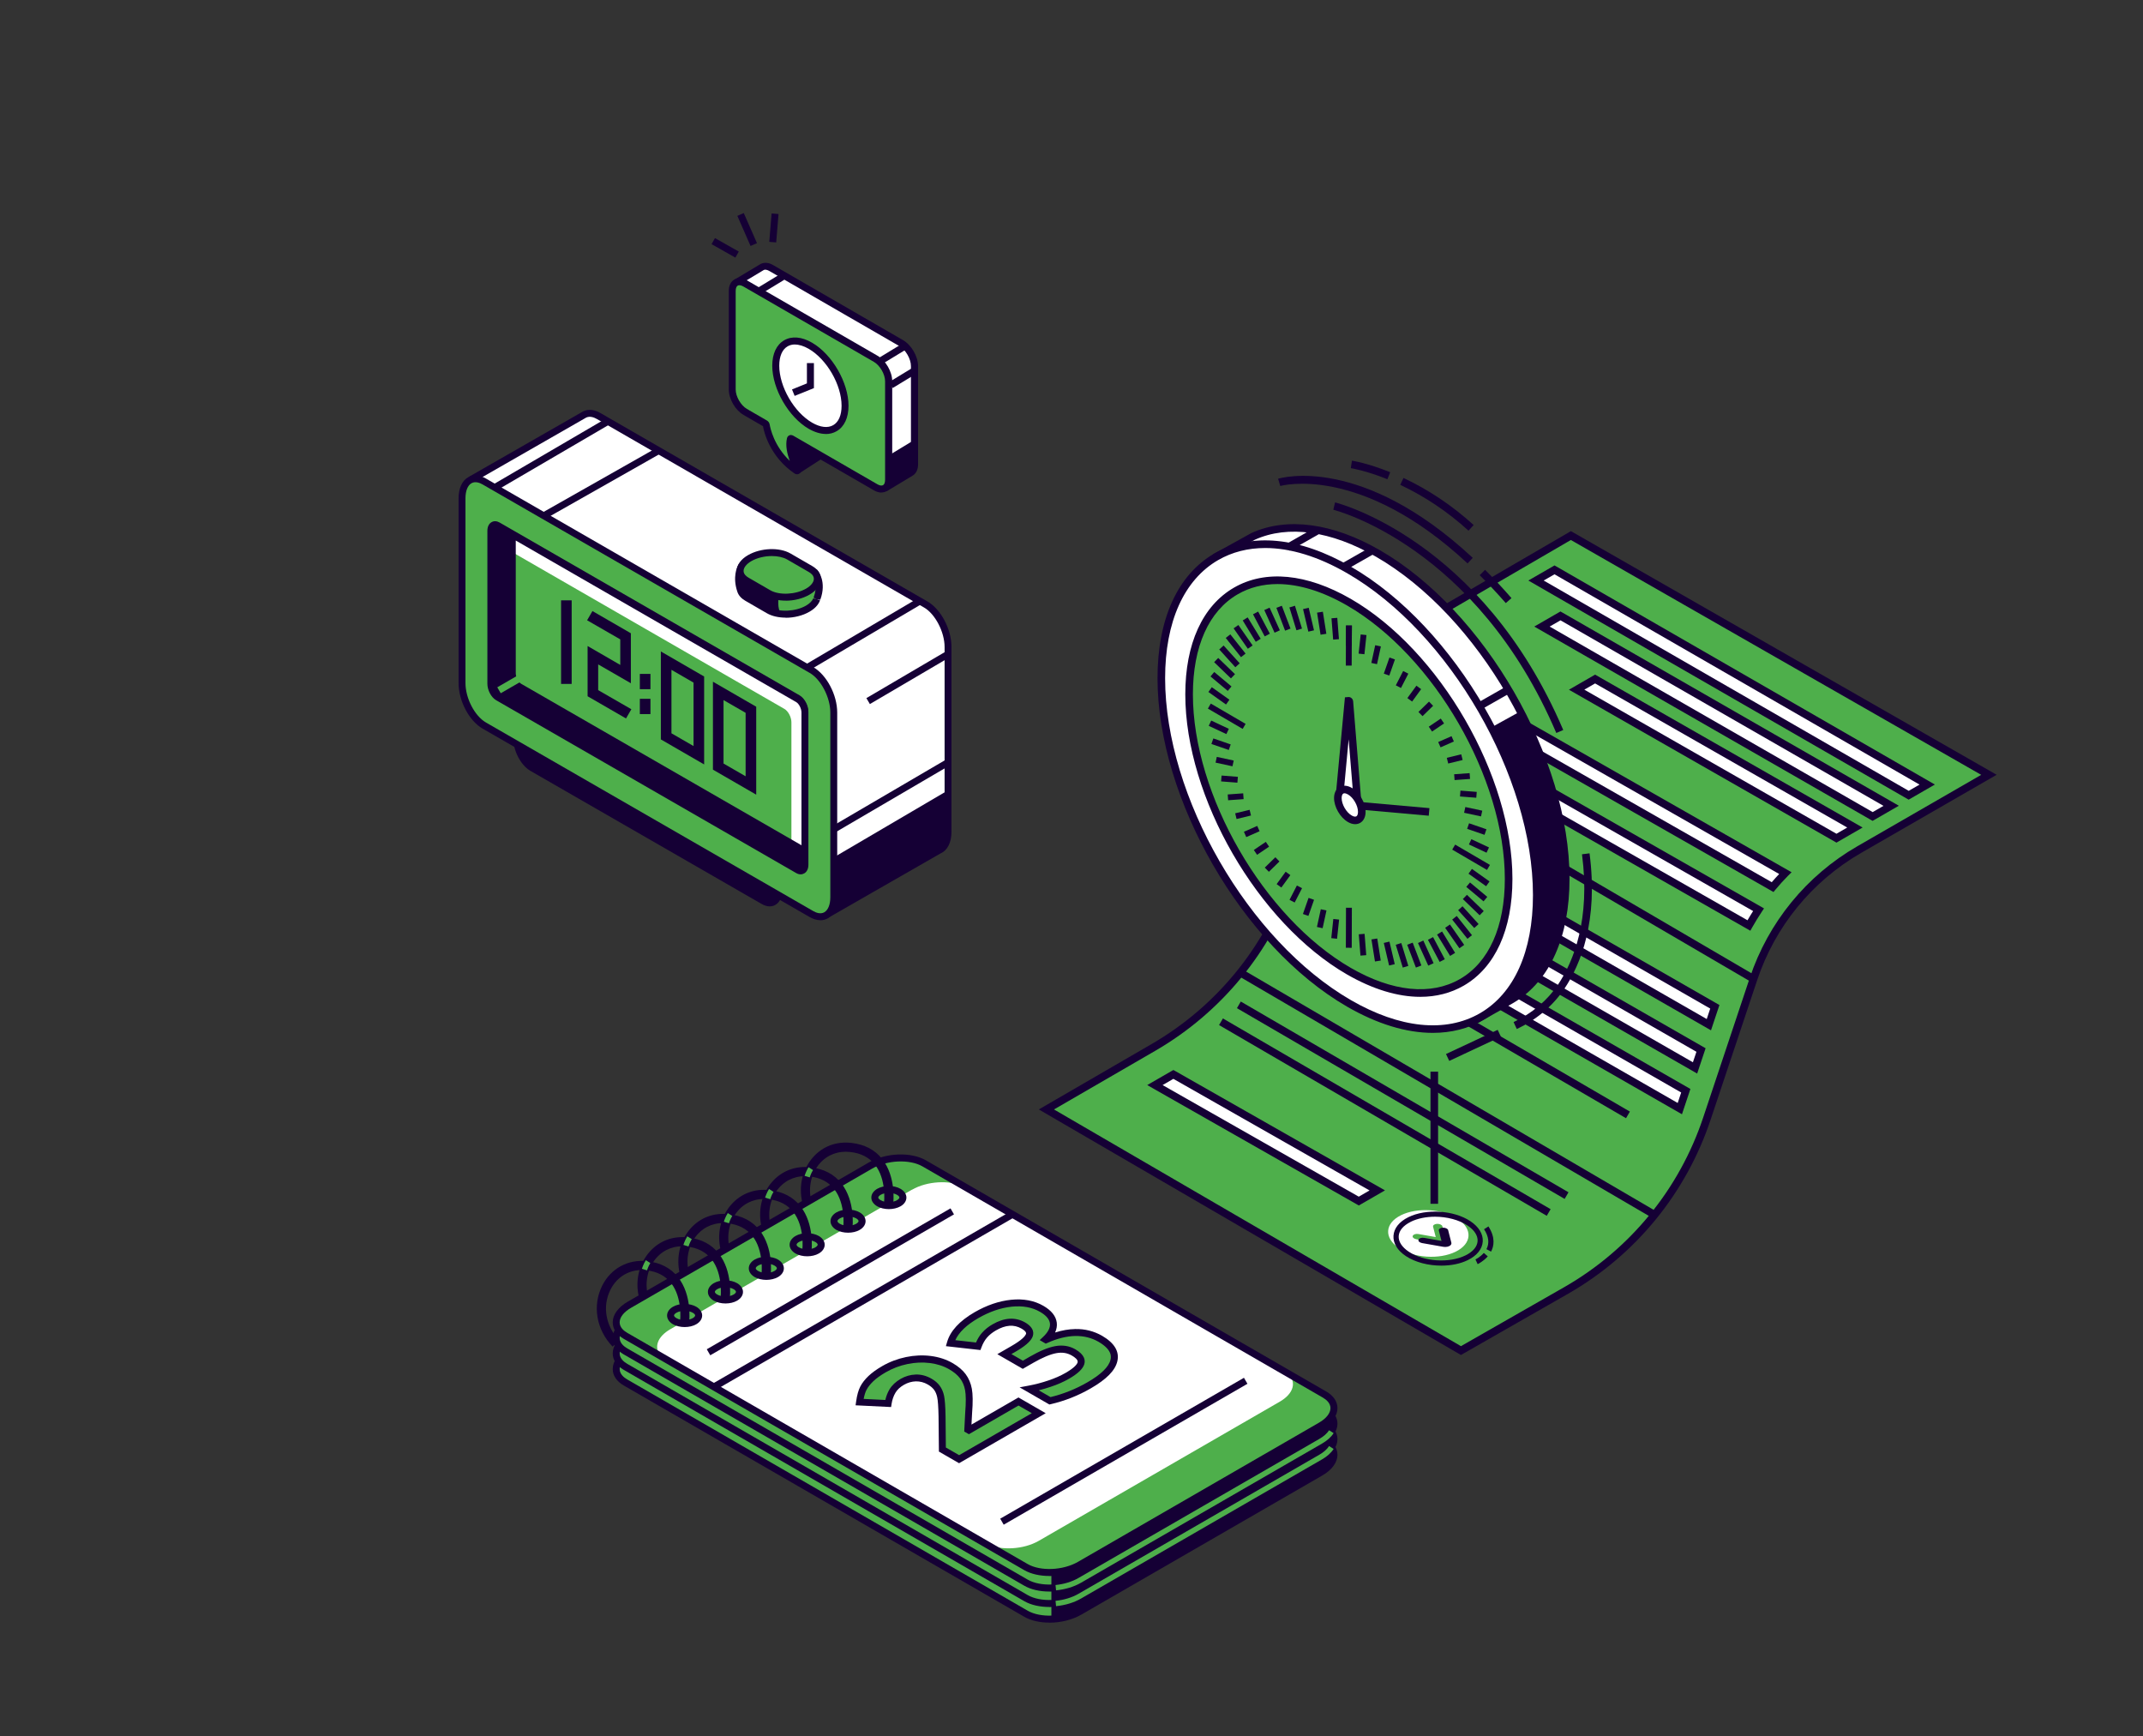 <?xml version="1.0" encoding="UTF-8"?>
<svg xmlns="http://www.w3.org/2000/svg" id="content" viewBox="0 0 358 290">
  <rect x="0" y="0" width="358" height="290" fill="#333333" stroke="none"/>
  <defs>
    <style>
      .cls-1 {
        fill: #fff;
      }

      .cls-2 {
        fill: #150035;
      }

      .cls-3 {
        fill: #4eaf4b;
      }
    </style>
  </defs>
  <g>
    <g>
      <path class="cls-3" d="m332.26,129.43l-21.67,12.5c-8.33,4.8-14.62,12.5-17.66,21.62l-7.78,23.32c-4.04,12.12-12.4,22.32-23.48,28.68l-17.6,10.05-69.24-40.27,17.92-10.38c10.84-6.29,19.05-16.28,23.12-28.13l8.22-23.94c3.07-8.94,9.25-16.47,17.42-21.23l20.93-12.18,69.83,39.96Z"></path>
      <path class="cls-2" d="m244.05,226.33l-70.51-41.01,18.87-10.94c10.71-6.21,18.82-16.08,22.84-27.79l8.22-23.94c3.12-9.08,9.41-16.74,17.71-21.57l21.25-12.36,71.12,40.7-22.64,13.05c-8.2,4.73-14.38,12.28-17.37,21.27l-7.78,23.32c-4.1,12.28-12.54,22.59-23.77,29.03l-17.92,10.24Zm-67.96-41l67.97,39.53,17.28-9.87c10.96-6.28,19.19-16.34,23.19-28.33l7.78-23.32c3.1-9.28,9.47-17.08,17.95-21.97l20.71-11.94-68.55-39.23-20.61,11.99c-8.03,4.67-14.12,12.09-17.14,20.88l-8.22,23.94c-4.12,12-12.43,22.11-23.4,28.48l-16.97,9.83Z"></path>
    </g>
    <g>
      <g>
        <g>
          <g>
            <path class="cls-3" d="m235.68,203.86c2.72-1.34,6.97-1.07,9.49.61,2.52,1.68,2.37,4.14-.35,5.48-2.72,1.34-6.97,1.07-9.49-.61-2.52-1.68-2.37-4.14.35-5.48Z"></path>
            <path class="cls-1" d="m234.04,202.99c2.72-1.34,6.97-1.07,9.49.61,2.52,1.68,2.37,4.14-.35,5.48s-6.97,1.07-9.49-.61c-2.52-1.68-2.37-4.14.35-5.48Z"></path>
            <path class="cls-2" d="m234.85,209.81c-1.41-.94-2.14-2.15-2.06-3.39.08-1.25.96-2.35,2.48-3.1h0c2.97-1.47,7.62-1.17,10.37.67,1.41.94,2.14,2.15,2.06,3.39-.08,1.25-.96,2.35-2.48,3.1-1.27.63-2.84.93-4.44.93-2.15,0-4.35-.55-5.93-1.6Zm.81-5.71h0c-1.23.61-1.94,1.45-2,2.37-.06.92.54,1.85,1.68,2.61,2.52,1.68,6.78,1.96,9.5.61,1.23-.61,1.94-1.45,2-2.37.06-.92-.54-1.85-1.68-2.61-1.45-.96-3.46-1.47-5.43-1.47-1.47,0-2.91.28-4.07.85Z"></path>
          </g>
          <path class="cls-3" d="m240.96,204.85l.53,2.06c.04.15.01.31-.12.44-.26.26-.78.36-1.26.27l-3.51-.62c-.42-.08-.69-.33-.59-.57h0c.1-.24.52-.38.95-.3l2.89.51-.44-1.72c-.07-.25.23-.47.66-.49h0c.43-.02.83.17.9.42Z"></path>
          <path class="cls-2" d="m241.92,205.49l.53,2.06c.04.15.01.31-.12.44-.26.26-.78.36-1.26.27l-3.51-.62c-.42-.08-.69-.33-.59-.57h0c.1-.24.52-.38.95-.3l2.89.51-.44-1.72c-.07-.25.23-.47.66-.49h0c.43-.02.83.17.9.42Z"></path>
        </g>
        <path class="cls-2" d="m249.09,209.07c.47-.89.77-2.33-.44-4.21l-.73.47c.79,1.22.92,2.34.4,3.33l.77.41Z"></path>
        <path class="cls-2" d="m246.85,211.16s.95-.45,1.69-1.3l-.66-.57c-.62.72-1.39,1.08-1.4,1.08l.37.79Z"></path>
      </g>
      <g>
        <polygon class="cls-1" points="312.84 136.38 257.59 104.66 260.68 102.88 315.92 134.6 312.84 136.38"></polygon>
        <path class="cls-2" d="m312.84,137.12l-.32-.18-56.21-32.28,4.37-2.52.32.18,56.21,32.27-4.37,2.52Zm-53.96-32.46l53.96,30.99,1.81-1.04-53.96-30.99-1.81,1.04Z"></path>
      </g>
      <g>
        <polygon class="cls-1" points="318.86 132.84 256.6 96.97 259.69 95.19 321.95 131.06 318.86 132.84"></polygon>
        <path class="cls-2" d="m318.86,133.58l-63.54-36.61,4.37-2.52.32.18,63.22,36.42-4.37,2.52Zm-60.98-36.61l60.98,35.13,1.81-1.04-60.98-35.13-1.81,1.04Z"></path>
      </g>
      <g>
        <polygon class="cls-1" points="306.79 140.01 263.39 115.2 266.47 113.42 309.88 138.23 306.79 140.01"></polygon>
        <path class="cls-2" d="m306.79,140.75l-44.69-25.54,4.37-2.52,44.69,25.54-4.37,2.52Zm-42.12-25.55l42.12,24.07,1.8-1.04-42.12-24.07-1.8,1.04Z"></path>
      </g>
      <g>
        <polygon class="cls-1" points="227 200.62 192.94 181.25 196.03 179.47 230.08 198.84 227 200.62"></polygon>
        <path class="cls-2" d="m227,201.36l-.32-.18-35.03-19.93,4.37-2.52.32.18,35.03,19.93-4.37,2.52Zm-32.78-20.11l32.77,18.64,1.8-1.04-32.77-18.64-1.8,1.04Z"></path>
      </g>
      <g>
        <path class="cls-1" d="m247.48,116.9c-.73.76-1.43,1.54-2.1,2.35l50.74,28.93c.68-.81,1.39-1.59,2.13-2.34l-50.77-28.95Z"></path>
        <path class="cls-2" d="m296.27,149l-51.86-29.57.48-.59c.64-.78,1.36-1.59,2.13-2.39l.34-.36,51.93,29.61-.59.59c-.7.71-1.41,1.48-2.09,2.3l-.34.41Zm-49.91-29.93l49.62,28.29c.41-.47.82-.93,1.24-1.37l-49.62-28.29c-.43.46-.85.92-1.24,1.37Z"></path>
      </g>
      <g>
        <path class="cls-1" d="m241.53,125.72l50.64,28.87c.5-.9,1.04-1.78,1.61-2.63l-50.68-28.89c-.56.86-1.09,1.75-1.58,2.65Z"></path>
        <path class="cls-2" d="m292.41,155.47l-51.75-29.5.3-.55c.49-.91,1.03-1.81,1.6-2.7l.33-.51,51.8,29.53-.38.57c-.57.86-1.1,1.73-1.59,2.59l-.31.56Zm-50.02-29.99l49.54,28.24c.3-.52.61-1.03.94-1.54l-49.56-28.25c-.32.51-.63,1.03-.92,1.55Z"></path>
      </g>
      <g>
        <path class="cls-1" d="m236.07,110.29c-.73.76-1.43,1.54-2.1,2.35l2.9,1.78c.68-.81,1.39-1.59,2.13-2.34l-2.93-1.8Z"></path>
        <path class="cls-2" d="m237,115.25l-3.99-2.45.46-.57c.64-.78,1.36-1.59,2.13-2.39l.36-.37,4.05,2.49-.57.57c-.7.7-1.4,1.48-2.09,2.3l-.35.42Zm-2.07-2.77l1.8,1.11c.41-.48.83-.94,1.25-1.38l-1.81-1.11c-.44.46-.85.92-1.24,1.38Z"></path>
      </g>
      <g>
        <path class="cls-1" d="m230.11,119.11l2.8,1.72c.5-.9,1.04-1.78,1.61-2.63l-2.84-1.74c-.56.86-1.09,1.75-1.58,2.65Z"></path>
        <path class="cls-2" d="m233.15,121.73l-3.88-2.39.29-.53c.49-.9,1.03-1.81,1.6-2.7l.34-.53,3.93,2.42-.37.55c-.56.85-1.1,1.72-1.59,2.59l-.32.58Zm-2.18-2.84l1.72,1.06c.3-.52.62-1.03.94-1.54l-1.74-1.07c-.32.52-.63,1.04-.92,1.56Z"></path>
      </g>
      <g>
        <polygon class="cls-1" points="235.36 142.41 285.48 171.16 286.48 168.18 236.38 139.44 235.36 142.41"></polygon>
        <path class="cls-2" d="m285.84,172.11l-51.26-29.4,1.44-4.21,51.22,29.38-1.41,4.23Zm-49.7-29.99l48.98,28.1.58-1.75-48.97-28.09-.6,1.74Z"></path>
      </g>
      <g>
        <polygon class="cls-1" points="233.05 149.64 283.17 178.39 284.16 175.4 234.07 146.66 233.05 149.64"></polygon>
        <path class="cls-2" d="m283.53,179.33l-51.26-29.4,1.44-4.21,51.22,29.38-1.41,4.23Zm-49.7-29.99l48.98,28.1.59-1.75-48.97-28.09-.6,1.74Z"></path>
      </g>
      <g>
        <polygon class="cls-1" points="230.51 156.43 280.63 185.18 281.63 182.19 231.53 153.46 230.51 156.43"></polygon>
        <path class="cls-2" d="m280.99,186.13l-51.26-29.4,1.44-4.21,51.22,29.38-1.41,4.23Zm-49.7-29.99l48.98,28.1.58-1.75-48.97-28.09-.6,1.74Z"></path>
      </g>
      <g>
        <polygon class="cls-1" points="224.57 136.1 227.54 137.95 228.54 134.96 225.59 133.13 224.57 136.1"></polygon>
        <path class="cls-2" d="m227.89,138.92l-4.1-2.55,1.45-4.22,4.06,2.53-1.41,4.24Zm-2.55-3.1l1.85,1.15.58-1.74-1.84-1.15-.59,1.73Z"></path>
      </g>
      <g>
        <polygon class="cls-1" points="222.26 143.32 225.23 145.18 226.23 142.19 223.28 140.35 222.26 143.32"></polygon>
        <path class="cls-2" d="m225.58,146.15l-4.1-2.55,1.45-4.22,4.06,2.53-1.42,4.24Zm-2.55-3.09l1.85,1.15.58-1.74-1.84-1.15-.59,1.73Z"></path>
      </g>
      <g>
        <polygon class="cls-1" points="219.72 150.12 222.7 151.97 223.7 148.98 220.74 147.15 219.72 150.12"></polygon>
        <path class="cls-2" d="m223.05,152.94l-4.1-2.55,1.45-4.22,4.06,2.53-1.41,4.24Zm-2.55-3.1l1.85,1.15.58-1.74-1.84-1.15-.59,1.73Z"></path>
      </g>
      <rect class="cls-2" x="241.3" y="142.72" width="1.28" height="80.12" transform="translate(-37.97 299.39) rotate(-59.69)"></rect>
      <rect class="cls-2" x="233.7" y="152.13" width="1.28" height="63.34" transform="translate(-42.4 293.86) rotate(-59.8)"></rect>
      <rect class="cls-2" x="257.73" y="103.26" width="1.28" height="80.12" transform="translate(4.23 294.02) rotate(-59.69)"></rect>
      <rect class="cls-2" x="230.71" y="154.95" width="1.28" height="63.34" transform="translate(-46.32 292.68) rotate(-59.8)"></rect>
      <rect class="cls-2" x="243.95" y="138.65" width="1.28" height="63.34" transform="translate(-25.65 296.02) rotate(-59.8)"></rect>
    </g>
  </g>
  <g>
    <g>
      <g>
        <path class="cls-1" d="m261.56,146.76c0-19.99-14.04-44.31-31.35-54.31-8-4.62-15.3-5.37-20.84-2.87l-.51.28-5.69,3.16-3.19,5.54c-2.95,3.82-1.13,5.04-1.13,12,0,19.99,14.04,44.31,31.35,54.31,6.13,3.54,4.48,3.33,9.31,2.61l7.36,2.68,5.35-3.02.49-.29c5.48-3.36,8.85-10.29,8.85-20.09Z"></path>
        <path class="cls-2" d="m246.93,170.85l-7.48-2.73c-.38.06-.73.11-1.03.16-2.87.45-3.03.42-5.92-1.33-.68-.41-1.52-.92-2.61-1.55-17.46-10.08-31.67-34.69-31.67-54.85,0-2.26-.2-3.91-.35-5.24-.32-2.73-.52-4.38,1.61-7.14l3.23-5.62,6.36-3.52c5.98-2.7,13.58-1.67,21.46,2.88,17.46,10.08,31.67,34.69,31.67,54.85,0,9.69-3.25,17.01-9.16,20.63l-.49.29-5.61,3.17Zm-7.35-4.03l7.23,2.64,5.57-3.16c5.51-3.37,8.54-10.32,8.54-19.54,0-19.76-13.92-43.88-31.04-53.76-7.51-4.34-14.71-5.35-20.26-2.84l-6,3.32-3.1,5.39c-1.86,2.42-1.72,3.63-1.41,6.29.16,1.36.36,3.06.36,5.39,0,19.76,13.92,43.88,31.04,53.76,1.1.63,1.95,1.15,2.63,1.56q2.57,1.56,5.06,1.16c.35-.06.75-.12,1.2-.19l.16-.02Z"></path>
      </g>
      <path class="cls-2" d="m214.68,150.87c4.61,5.73,9.95,10.58,15.65,13.88,6.13,3.54,4.48,3.33,9.31,2.61l7.36,2.68,5.35-3.02.49-.29c5.48-3.36,8.85-10.29,8.85-20.09,0-8.99-2.85-18.86-7.55-27.9l-26.56,14.67-12.9,17.46Z"></path>
      <g>
        <ellipse class="cls-1" cx="225.36" cy="131.4" rx="25.6" ry="44.34" transform="translate(-35.51 130.28) rotate(-30)"></ellipse>
        <path class="cls-2" d="m239.36,172.53c-4.41,0-9.28-1.47-14.32-4.38-17.46-10.08-31.67-34.69-31.67-54.85,0-9.91,3.37-17.31,9.5-20.85,6.13-3.54,14.22-2.76,22.8,2.2,17.46,10.08,31.67,34.69,31.67,54.85,0,9.91-3.37,17.31-9.5,20.85-2.53,1.46-5.39,2.18-8.48,2.18Zm-28-80.99c-2.88,0-5.52.67-7.85,2.01-5.72,3.3-8.87,10.31-8.87,19.75,0,19.76,13.92,43.87,31.04,53.76,8.17,4.72,15.82,5.5,21.54,2.2,5.72-3.3,8.87-10.32,8.87-19.75,0-19.76-13.92-43.88-31.04-53.76-4.84-2.8-9.5-4.21-13.68-4.21Z"></path>
      </g>
      <g>
        <ellipse class="cls-3" cx="225.34" cy="131.4" rx="21.79" ry="37.75" transform="translate(-35.51 130.28) rotate(-30)"></ellipse>
        <path class="cls-2" d="m237.26,166.51c-3.77,0-7.93-1.26-12.24-3.74-14.89-8.6-27.01-29.58-27.01-46.78,0-8.47,2.89-14.8,8.13-17.83,5.24-3.03,12.17-2.36,19.51,1.87,14.89,8.6,27.01,29.58,27.01,46.78,0,8.47-2.89,14.8-8.13,17.83-2.17,1.25-4.62,1.87-7.27,1.87Zm-23.84-68.95c-2.43,0-4.67.56-6.64,1.7-4.84,2.79-7.5,8.73-7.5,16.73,0,16.79,11.83,37.28,26.37,45.68,6.93,4,13.4,4.66,18.24,1.87,4.84-2.79,7.5-8.73,7.5-16.73,0-16.79-11.83-37.28-26.37-45.68-4.11-2.37-8.06-3.57-11.6-3.57Z"></path>
      </g>
      <g>
        <path class="cls-1" d="m225.26,117.12l-1.46,15.58,3.03,1.75-1.4-17.24c0-.12-.16-.21-.17-.1Z"></path>
        <path class="cls-2" d="m227.56,135.61l-4.43-2.56,1.55-16.57.62-.05c.39,0,.72.32.75.73l1.5,18.44Zm-3.09-3.25l1.63.94-.8-9.81-.83,8.87Z"></path>
      </g>
      <rect class="cls-2" x="231.49" y="128.4" width="1.27" height="13.3" transform="translate(77.04 354.29) rotate(-84.92)"></rect>
      <g>
        <rect class="cls-2" x="223.64" y="105.69" width="3.4" height=".98" transform="translate(117.2 330.59) rotate(-89.5)"></rect>
        <rect class="cls-2" x="226.02" y="107.15" width="3.22" height=".97" transform="translate(96.37 322.51) rotate(-83.89)"></rect>
        <rect class="cls-2" x="228.37" y="108.87" width="3.03" height=".97" transform="translate(74.07 310.67) rotate(-77.7)"></rect>
        <rect class="cls-2" x="230.66" y="110.83" width="2.85" height=".97" transform="translate(50.21 293.46) rotate(-70.66)"></rect>
        <rect class="cls-2" x="232.88" y="113" width="2.69" height=".97" transform="translate(26.17 269.88) rotate(-62.78)"></rect>
        <rect class="cls-2" x="234.98" y="115.38" width="2.56" height=".98" transform="translate(3.52 238.65) rotate(-53.94)"></rect>
        <rect class="cls-2" x="236.95" y="117.92" width="2.47" height=".98" transform="translate(-14.94 200.15) rotate(-44.33)"></rect>
        <rect class="cls-2" x="238.75" y="120.61" width="2.42" height=".98" transform="translate(-26.64 155.32) rotate(-34.09)"></rect>
        <rect class="cls-2" x="240.36" y="123.41" width="2.43" height=".97" transform="translate(-29.44 107.7) rotate(-23.73)"></rect>
        <rect class="cls-2" x="241.77" y="126.29" width="2.48" height=".98" transform="translate(-23.07 61.01) rotate(-13.67)"></rect>
        <rect class="cls-2" x="242.96" y="129.23" width="2.59" height=".97" transform="translate(-8.73 17.98) rotate(-4.14)"></rect>
        <rect class="cls-2" x="244.81" y="131.3" width=".98" height="2.73" transform="translate(93.96 366.9) rotate(-85.54)"></rect>
        <rect class="cls-2" x="245.63" y="134.16" width=".98" height="2.89" transform="translate(61.66 347.59) rotate(-77.83)"></rect>
        <rect class="cls-2" x="246.22" y="136.96" width=".98" height="3.07" transform="translate(35.37 326.59) rotate(-70.98)"></rect>
        <rect class="cls-2" x="246.58" y="139.68" width=".97" height="3.25" transform="translate(14.33 305.14) rotate(-64.91)"></rect>
        <rect class="cls-2" x="245.27" y="139.82" width=".97" height="6.73" transform="translate(-1.79 283.27) rotate(-59.73)"></rect>
        <rect class="cls-2" x="246.58" y="144.78" width=".98" height="3.61" transform="translate(-15.59 262.93) rotate(-54.57)"></rect>
        <rect class="cls-2" x="246.22" y="147.1" width=".97" height="3.76" transform="translate(-25.82 242.73) rotate(-50.11)"></rect>
        <rect class="cls-2" x="245.63" y="149.24" width=".98" height="3.9" transform="translate(-33.63 223.1) rotate(-45.98)"></rect>
        <rect class="cls-2" x="244.81" y="151.17" width=".98" height="4.01" transform="translate(-39.39 204.05) rotate(-42.11)"></rect>
        <rect class="cls-2" x="243.77" y="152.88" width=".97" height="4.1" transform="translate(-43.39 185.36) rotate(-38.43)"></rect>
        <rect class="cls-2" x="242.52" y="154.35" width=".98" height="4.16" transform="translate(-45.8 167) rotate(-34.87)"></rect>
        <rect class="cls-2" x="241.09" y="155.56" width=".98" height="4.18" transform="translate(-46.76 148.89) rotate(-31.39)"></rect>
        <rect class="cls-2" x="239.47" y="156.49" width=".97" height="4.18" transform="translate(-46.32 130.79) rotate(-27.91)"></rect>
        <rect class="cls-2" x="237.69" y="157.14" width=".98" height="4.15" transform="translate(-44.51 112.7) rotate(-24.42)"></rect>
        <rect class="cls-2" x="235.77" y="157.51" width=".98" height="4.08" transform="translate(-41.3 94.48) rotate(-20.84)"></rect>
        <rect class="cls-2" x="233.74" y="157.57" width=".97" height="3.99" transform="translate(-36.6 76.03) rotate(-17.12)"></rect>
        <rect class="cls-2" x="231.6" y="157.35" width=".97" height="3.87" transform="translate(-30.24 57.2) rotate(-13.2)"></rect>
        <rect class="cls-2" x="229.39" y="156.83" width=".98" height="3.73" transform="translate(-22.01 37.95) rotate(-9.01)"></rect>
        <rect class="cls-2" x="227.14" y="156.01" width=".97" height="3.57" transform="translate(-11.59 18.19) rotate(-4.46)"></rect>
        <rect class="cls-2" x="221.99" y="154.49" width="6.69" height=".98" transform="translate(69.49 379.71) rotate(-89.78)"></rect>
        <rect class="cls-2" x="221.45" y="154.68" width="3.22" height=".97" transform="translate(45.24 360.62) rotate(-83.95)"></rect>
        <rect class="cls-2" x="219.28" y="152.96" width="3.03" height=".97" transform="translate(23.84 336.5) rotate(-77.7)"></rect>
        <rect class="cls-2" x="217.17" y="151" width="2.85" height=".97" transform="translate(3.26 307.58) rotate(-70.66)"></rect>
        <rect class="cls-2" x="215.11" y="148.83" width="2.69" height=".97" transform="translate(-15.32 273.52) rotate(-62.78)"></rect>
        <rect class="cls-2" x="213.14" y="146.45" width="2.56" height=".97" transform="translate(-30.52 233.95) rotate(-53.98)"></rect>
        <rect class="cls-2" x="211.27" y="143.91" width="2.47" height=".98" transform="translate(-40.37 189.79) rotate(-44.37)"></rect>
        <rect class="cls-2" x="209.52" y="141.22" width="2.42" height=".97" transform="translate(-43.21 142.64) rotate(-34.13)"></rect>
        <rect class="cls-2" x="207.9" y="138.42" width="2.43" height=".97" transform="translate(-38.23 95.93) rotate(-23.74)"></rect>
        <rect class="cls-2" x="206.43" y="135.54" width="2.48" height=".98" transform="translate(-26.27 52.94) rotate(-13.67)"></rect>
        <rect class="cls-2" x="205.13" y="132.6" width="2.59" height=".97" transform="translate(-9.07 15.26) rotate(-4.14)"></rect>
        <rect class="cls-2" x="204.9" y="128.78" width=".98" height="2.73" transform="translate(59.67 324.79) rotate(-85.54)"></rect>
        <rect class="cls-2" x="204.08" y="125.76" width=".98" height="2.89" transform="translate(37.11 300.37) rotate(-77.83)"></rect>
        <rect class="cls-2" x="203.49" y="122.78" width=".98" height="3.07" transform="translate(19.98 276.64) rotate(-70.98)"></rect>
        <rect class="cls-2" x="203.13" y="119.87" width=".97" height="3.25" transform="translate(7.21 254.34) rotate(-64.9)"></rect>
        <rect class="cls-2" x="204.44" y="116.25" width=".97" height="6.73" transform="translate(-1.67 236.33) rotate(-59.73)"></rect>
        <rect class="cls-2" x="203.13" y="114.42" width=".98" height="3.61" transform="translate(-9.1 214.81) rotate(-54.58)"></rect>
        <rect class="cls-2" x="203.49" y="111.94" width=".97" height="3.76" transform="translate(-14.17 197.34) rotate(-50.11)"></rect>
        <rect class="cls-2" x="204.08" y="109.67" width=".98" height="3.9" transform="translate(-17.84 181.19) rotate(-45.99)"></rect>
        <rect class="cls-2" x="204.9" y="107.62" width=".98" height="4.01" transform="translate(-20.49 166.04) rotate(-42.11)"></rect>
        <rect class="cls-2" x="205.94" y="105.82" width=".97" height="4.1" transform="translate(-22.33 151.67) rotate(-38.43)"></rect>
        <rect class="cls-2" x="207.18" y="104.3" width=".97" height="4.16" transform="translate(-23.53 137.83) rotate(-34.87)"></rect>
        <rect class="cls-2" x="208.62" y="103.06" width=".97" height="4.18" transform="translate(-24.17 124.24) rotate(-31.37)"></rect>
        <rect class="cls-2" x="210.24" y="102.13" width=".97" height="4.18" transform="translate(-24.27 110.77) rotate(-27.91)"></rect>
        <rect class="cls-2" x="212.02" y="101.51" width=".97" height="4.15" transform="translate(-23.81 97.09) rotate(-24.41)"></rect>
        <rect class="cls-2" x="213.93" y="101.21" width=".97" height="4.08" transform="translate(-22.71 83.05) rotate(-20.84)"></rect>
        <rect class="cls-2" x="215.97" y="101.24" width=".97" height="3.99" transform="translate(-20.8 68.29) rotate(-17.12)"></rect>
        <rect class="cls-2" x="218.11" y="101.58" width=".97" height="3.87" transform="translate(-17.86 52.65) rotate(-13.2)"></rect>
        <rect class="cls-2" x="220.31" y="102.24" width=".98" height="3.73" transform="translate(-13.58 35.86) rotate(-9.01)"></rect>
        <rect class="cls-2" x="222.57" y="103.22" width=".97" height="3.57" transform="translate(-7.49 17.68) rotate(-4.46)"></rect>
        <rect class="cls-2" x="221.99" y="107.34" width="6.69" height=".98" transform="translate(116.4 332.64) rotate(-89.72)"></rect>
      </g>
      <g>
        <path class="cls-1" d="m227.5,135.61c0,1.28-.9,1.79-2,1.15-1.1-.64-2-2.19-2-3.46s.9-1.79,2-1.15,2,2.19,2,3.46Z"></path>
        <path class="cls-2" d="m226.39,137.67c-.39,0-.8-.12-1.21-.36-1.3-.75-2.32-2.51-2.32-4.01,0-.84.33-1.51.9-1.84.57-.33,1.32-.28,2.05.14,1.3.75,2.32,2.51,2.32,4.01,0,.84-.33,1.51-.9,1.84-.25.14-.53.22-.83.22Zm-1.79-5.16c-.08,0-.15.02-.2.05-.17.1-.27.38-.27.75,0,1.05.77,2.39,1.68,2.91.32.19.61.24.78.14.17-.1.27-.38.27-.75,0-1.05-.77-2.39-1.68-2.91-.21-.12-.42-.19-.58-.19Z"></path>
      </g>
      <rect class="cls-2" x="224.09" y="92.68" width="5.56" height="1.27" transform="translate(-16.47 124.36) rotate(-29.63)"></rect>
      <rect class="cls-2" x="246.83" y="115.92" width="5.56" height="1.27" transform="translate(-24.98 138.64) rotate(-29.63)"></rect>
      <rect class="cls-2" x="214.78" y="89.44" width="5.56" height="1.27" transform="translate(-16.08 119.33) rotate(-29.63)"></rect>
    </g>
    <path class="cls-2" d="m253.39,171.88l-.54-1.15c3.09-1.46,5.66-3.63,7.43-6.27,2.61-3.91,5.43-10.86,4-21.76l1.26-.16c1.48,11.29-1.47,18.54-4.21,22.63-1.9,2.83-4.64,5.16-7.94,6.71Z"></path>
    <rect class="cls-2" x="241.38" y="173.99" width="9.53" height="1.27" transform="translate(-50.79 120.69) rotate(-25.06)"></rect>
    <rect class="cls-2" x="238.97" y="179.01" width="1.27" height="22.07"></rect>
    <path class="cls-2" d="m259.99,122.44c-13.36-31.28-37.01-37.23-37.25-37.29l.29-1.23c.24.06,24.5,6.12,38.12,38.02l-1.17.5Z"></path>
    <path class="cls-2" d="m251.55,100.74c-1.44-1.65-2.91-3.21-4.36-4.66l.9-.9c1.47,1.47,2.96,3.06,4.41,4.73l-.95.83Z"></path>
    <path class="cls-2" d="m245.16,94.11c-17.94-16.69-31.16-12.96-31.28-12.93l-.37-1.21c.56-.17,13.99-4.02,32.52,13.21l-.86.93Z"></path>
    <path class="cls-2" d="m245.33,88.65c-3.46-3.15-7.3-5.73-11.41-7.66l.54-1.15c4.22,1.98,8.17,4.63,11.72,7.86l-.85.94Z"></path>
    <path class="cls-2" d="m231.77,80.05c-3.62-1.46-6.08-1.85-6.11-1.85l.19-1.25c.1.02,2.62.4,6.39,1.93l-.47,1.18Z"></path>
  </g>
  <g>
    <g>
      <path class="cls-1" d="m78.7,80.47c-.11-.14-.06-.34.09-.43l18.72-10.73c.06-.04.12-.07.18-.1h0c.64-.31,1.44-.25,2.31.25l54.66,31.49c2.05,1.18,3.72,4.36,3.72,7.1v30.86c0,1.61-.58,2.71-1.48,3.1l-18.83,10.78c-.17.1-.38,0-.43-.18l-.8-3.1s-.03-.08-.06-.12l-30.41-35.47s-.05-.05-.08-.06l-6.3-3.63c-2.05-1.19-3.72-4.36-3.72-7.1v-.87c0-.07-.02-.14-.07-.19l-9.88-11.53s0,0-.01-.01l-7.61-10.07Z"></path>
      <path class="cls-2" d="m137.93,153.43c-.11,0-.23-.02-.34-.07-.25-.11-.43-.32-.5-.58l-.78-3.04-30.34-35.38-6.26-3.61c-2.25-1.3-4.01-4.64-4.01-7.6v-.76l-9.81-11.45-7.65-10.11c-.15-.2-.21-.45-.16-.7.05-.24.2-.45.42-.58l18.72-10.72c.05-.03.13-.08.21-.12.83-.4,1.85-.31,2.85.27l54.66,31.49c2.25,1.3,4.01,4.64,4.01,7.6v30.86c0,1.8-.67,3.12-1.82,3.62l-18.77,10.76c-.13.08-.28.12-.43.12Zm-58.57-73.04l7.42,9.82,9.87,11.51c.13.16.21.36.21.56v.87c0,2.55,1.54,5.51,3.43,6.6l6.3,3.63c.09.05.16.11.22.19l30.41,35.47c.09.1.15.22.18.35l.71,2.74,18.5-10.6c.76-.33,1.19-1.29,1.19-2.59v-30.86c0-2.51-1.57-5.53-3.43-6.6l-54.66-31.49c-.47-.27-1.16-.53-1.78-.24-.04.02-.08.04-.12.07l-18.46,10.58Z"></path>
    </g>
    <g>
      <path class="cls-2" d="m88.91,128.27l38.64,22.24c1.43.82,2.59-.05,2.59-1.95h0v-4.23l-43.81-24.68v3.69h0c0,1.9,1.16,4.12,2.59,4.94Z"></path>
      <path class="cls-2" d="m128.58,151.4c-.42,0-.87-.13-1.32-.39l-38.64-22.24c-1.61-.93-2.87-3.32-2.87-5.44v-4.67l44.96,25.33v4.57c0,1.21-.43,2.16-1.18,2.59-.29.17-.61.25-.95.25Zm-39.38-23.63l38.64,22.24c.31.18.75.35,1.12.14.38-.22.61-.81.61-1.59v-3.9l-42.66-24.03v2.7c0,1.69,1.05,3.72,2.3,4.44h0Z"></path>
    </g>
    <g>
      <path class="cls-3" d="m80.9,121.2l54.66,31.49c2.05,1.18,3.72-.07,3.72-2.81v-30.86c0-2.74-1.66-5.92-3.72-7.1l-54.66-31.49c-2.05-1.18-3.72.07-3.72,2.81v30.86c0,2.74,1.66,5.92,3.72,7.1Z"></path>
      <path class="cls-2" d="m137.04,153.71c-.56,0-1.16-.18-1.77-.52l-54.66-31.49c-2.25-1.3-4-4.63-4-7.6v-30.86c0-1.65.57-2.93,1.57-3.5.86-.5,1.93-.43,3.01.2l54.66,31.49c2.25,1.3,4.01,4.63,4.01,7.6v30.86c0,1.65-.57,2.93-1.57,3.5-.38.22-.8.33-1.24.33Zm-55.85-33.02l54.66,31.49c.5.29,1.23.56,1.86.2.63-.37,1-1.28,1-2.51v-30.86c0-2.51-1.57-5.53-3.43-6.6l-54.66-31.49c-.5-.29-1.23-.56-1.86-.2-.63.36-1,1.28-1,2.51v30.86c0,2.55,1.54,5.51,3.43,6.6h0Z"></path>
    </g>
    <g>
      <path class="cls-2" d="m83.17,116.46l50.12,28.87c.65.38,1.18-.02,1.18-.89v-25.54c0-.87-.53-1.87-1.18-2.25l-50.12-28.87c-.65-.38-1.18.02-1.18.89v25.54c0,.87.53,1.87,1.18,2.25Z"></path>
      <path class="cls-2" d="m133.76,146.05c-.25,0-.51-.07-.76-.22l-50.12-28.87c-.82-.47-1.46-1.68-1.46-2.75v-25.54c0-.67.25-1.2.7-1.45.39-.23.88-.2,1.34.06l50.12,28.87c.82.48,1.47,1.68,1.47,2.75v25.54c0,.67-.25,1.2-.7,1.45-.18.1-.38.16-.59.16Zm-50.3-30.09l50.12,28.87c.12.07.19.07.19.06.04-.02.12-.17.12-.45v-25.54c0-.66-.42-1.48-.89-1.75l-50.12-28.87c-.13-.07-.19-.07-.19-.06-.04.02-.12.17-.12.45v25.54c0,.66.41,1.47.89,1.75h0Z"></path>
    </g>
    <g>
      <path class="cls-1" d="m133.29,116.78c.65.38,1.18,1.38,1.18,2.25v23.16l-47.7-27.48c-.65-.38-1.18-1.38-1.18-2.25v-23.16l47.7,27.48Z"></path>
      <path class="cls-3" d="m132.21,120.66c0-.87-.53-1.87-1.18-2.25l-45.45-26.18v20.22c0,.87.53,1.87,1.18,2.25l45.45,26.18v-20.22Z"></path>
      <path class="cls-2" d="m135.04,143.18l-48.56-27.98c-.82-.48-1.47-1.68-1.47-2.75v-24.16l48.56,27.98c.82.47,1.46,1.68,1.46,2.75v24.16Zm-48.88-52.89v22.17c0,.66.42,1.47.89,1.75l46.84,26.98v-22.17c0-.66-.41-1.47-.89-1.75l-46.84-26.98Z"></path>
    </g>
    <polygon class="cls-2" points="158.38 132.01 139.28 143.22 139.28 152.12 156.9 142.03 158.38 140.26 158.38 132.01"></polygon>
    <rect class="cls-3" x="83.08" y="113.67" width="4.24" height="1.15" transform="translate(-45.74 57.97) rotate(-30.03)"></rect>
    <rect class="cls-2" x="143.96" y="112.62" width="15.48" height="1.15" transform="translate(-36.43 92.39) rotate(-30.42)"></rect>
    <rect class="cls-2" x="137.76" y="132.36" width="22.14" height="1.15" transform="translate(-46.77 93.39) rotate(-30.34)"></rect>
    <rect class="cls-2" x="133.34" y="105.41" width="21.74" height="1.15" transform="translate(-33.85 87.95) rotate(-30.53)"></rect>
    <rect class="cls-2" x="81.15" y="75.31" width="21.96" height="1.15" transform="translate(-25.7 56.86) rotate(-30.3)"></rect>
    <rect class="cls-2" x="89.59" y="80.08" width="21.95" height="1.15" transform="translate(-26.69 60.05) rotate(-29.54)"></rect>
    <g>
      <g>
        <g>
          <path class="cls-3" d="m123.72,94.88l3.05.56c1.74-.49,3.74-.38,5.01.35l-.68-.39c.18-.12.29-.19.29-.19l4.77.46s1.33,1.56.32,4.31c-.01.04-.03.07-.04.11-.01.03-.02.06-.03.09h0c-.22.53-.71,1.06-1.46,1.49h0c-1.93,1.12-4.86,1.24-6.54.27l-3.63-2.1c-.57-.33-.91-.74-1.05-1.18,0,0,0,0,0,0-.78-2.28,0-3.78,0-3.78Z"></path>
          <path class="cls-2" d="m131.25,103.17c-1.16,0-2.28-.24-3.13-.73l-3.63-2.1c-.66-.38-1.12-.9-1.31-1.49h0c-.85-2.49,0-4.16.03-4.23l.2-.38,3.34.62c1.43-.37,2.95-.37,4.19-.02l.32-.21,5.2.5.15.18c.06.07,1.54,1.85.42,4.88l-.58-.1.54.19-.05.13c-.28.67-.87,1.29-1.71,1.77-1.15.67-2.6,1.01-3.98,1.01Zm-6.99-4.7h0c.1.33.38.63.79.87l3.63,2.1c1.49.86,4.22.73,5.96-.27.61-.35,1.04-.78,1.22-1.21l.57.13-.52-.25c.72-1.94.19-3.18-.08-3.61l-4.08-.39-.27.47h-.03c-1.1-.64-2.92-.75-4.55-.3l-.13.04-2.7-.5c-.15.53-.29,1.56.17,2.94h0Z"></path>
        </g>
        <g>
          <path class="cls-3" d="m124.77,97l3.63,2.1c1.68.97,4.6.85,6.54-.27h0c1.93-1.12,2.14-2.81.47-3.77l-3.63-2.1c-1.68-.97-4.6-.85-6.54.27h0c-1.93,1.12-2.14,2.81-.47,3.77Z"></path>
          <path class="cls-2" d="m131.25,100.33c-1.16,0-2.28-.24-3.13-.73l-3.63-2.1c-.92-.53-1.42-1.29-1.42-2.14,0-.98.69-1.94,1.89-2.63,2.13-1.23,5.25-1.35,7.11-.27l3.63,2.1c.91.53,1.42,1.29,1.42,2.14,0,.98-.69,1.94-1.89,2.63-1.15.67-2.6,1.01-3.98,1.01Zm-2.3-7.45c-1.19,0-2.46.29-3.42.84-.82.47-1.31,1.09-1.31,1.64s.46.92.84,1.14l3.63,2.1c1.49.86,4.22.73,5.96-.27.82-.47,1.31-1.09,1.31-1.64s-.46-.92-.84-1.14l-3.63-2.1c-.67-.38-1.58-.57-2.54-.57Z"></path>
        </g>
      </g>
      <path class="cls-2" d="m130.09,99.75s-.35,1.93.45,2.84l-2.13-.65-4.27-2.6-.76-2.18.27-1.14,5.89,3.52.56.21Z"></path>
    </g>
    <g>
      <g>
        <polygon class="cls-2" points="104.58 120.01 98.16 116.3 98.16 107.91 103.62 111.07 103.62 106.8 98.08 103.61 98.97 102.07 105.39 105.78 105.39 114.13 99.93 110.98 99.93 115.28 105.47 118.47 104.58 120.01"></polygon>
        <path class="cls-2" d="m126.33,132.74l-7.23-4.18v-14.69l7.23,4.18v14.69Zm-5.46-5.2l3.69,2.13v-10.6l-3.69-2.13v10.6Z"></path>
        <path class="cls-2" d="m117.63,127.69l-7.23-4.18v-14.69l7.23,4.18v14.69Zm-5.46-5.2l3.69,2.13v-10.6l-3.69-2.13v10.6Z"></path>
        <rect class="cls-2" x="106.89" y="112.57" width="1.77" height="2.55"></rect>
        <rect class="cls-2" x="106.89" y="116.73" width="1.77" height="2.55"></rect>
      </g>
      <rect class="cls-2" x="93.73" y="100.28" width="1.77" height="13.96"></rect>
    </g>
  </g>
  <g>
    <g>
      <g>
        <g>
          <g>
            <path class="cls-2" d="m133.3,78.51l4.55-2.94s.05-.08.02-.12l-5.78-7.02c-.04-.05-.13-.03-.14.03l-.92,4.27s0,0,0,.01l-.22,2.93s0,.04.02.06l2.37,2.76s.07.04.1.02Z"></path>
            <path class="cls-2" d="m133.26,79.11c-.19,0-.38-.08-.5-.23l-2.53-2.94v-.3s.24-3.04.24-3.04l.99-4.61.41-.15c.25-.06.51.02.67.22l5.95,7.22-.02.32c-.03.19-.14.36-.3.46l-4.55,2.94c-.11.07-.23.1-.36.1Zm-1.86-3.59l1.95,2.27,3.71-2.4-4.77-5.78-.7,3.24-.2,2.68Z"></path>
          </g>
          <g>
            <path class="cls-1" d="m150.55,57.3l-21.73-12.55c-.54-.31-1.04-.36-1.42-.2h0l-4.25,2.55c-.07.04-.08.13-.03.18l5.08,5.37s.03.05.03.08v8.87c0,1.41,1,3.15,2.23,3.86l3.24,1.87c.08.11.15.21.23.32.16.94,1.06,4.85,5.04,7.57.16.11.26-.05.16-.24-.52-.99-1.51-3.16-1.21-4.86.17-.07.19-.08.36-.15l6.71,3.87s.04.03.05.06l2.8,7.47c.03.07.11.1.17.06l4.21-2.53h0c.36-.24.58-.71.58-1.36v-16.39c0-1.41-1-3.15-2.23-3.86Z"></path>
            <path class="cls-2" d="m147.93,82.04c-.08,0-.16-.01-.24-.04-.19-.07-.34-.22-.41-.42l-2.74-7.31-6.1-3.52c-.02,1.47.81,3.23,1.2,3.97.18.34.13.73-.13.96-.24.22-.59.23-.87.04-3.97-2.71-5.01-6.52-5.26-7.82l-.08-.11-3.13-1.81c-1.41-.81-2.52-2.73-2.52-4.36v-8.69l-4.95-5.24c-.15-.16-.22-.37-.18-.58.03-.21.16-.4.35-.5l4.24-2.54c.64-.28,1.33-.2,2.01.19l21.73,12.55c1.41.82,2.52,2.73,2.52,4.36v16.39c0,.83-.3,1.48-.83,1.84l-4.23,2.55c-.11.07-.24.1-.36.1Zm-9.62-12.71l7.14,4.12.12.25,2.6,6.95,3.72-2.24c.18-.12.29-.44.29-.86v-16.39c0-1.21-.89-2.75-1.94-3.35l-21.73-12.55c-.35-.2-.67-.26-.9-.17l-3.68,2.21,4.84,5.12.03.31v8.87c0,1.21.89,2.75,1.93,3.35l3.35,1.94.38.53.02.13c.11.64.74,3.56,3.36,6.04-.41-1.1-.72-2.41-.52-3.57l.05-.31.91-.39Z"></path>
          </g>
          <g>
            <path class="cls-3" d="m146.28,59.94l-21.79-12.58c-1.2-.69-2.17-.13-2.17,1.25v16.45c0,1.38.97,3.06,2.17,3.75l3.35,1.94c.08.05.15.15.17.26.15.88,1.02,4.85,5.04,7.6.16.11.26-.05.16-.24-.54-1.03-1.58-3.31-1.17-5.03.02-.08.1-.11.18-.06l14.06,8.12c1.2.69,2.17.13,2.17-1.25v-16.45c0-1.38-.97-3.06-2.17-3.75Z"></path>
            <path class="cls-2" d="m147.25,82.28c-.4,0-.83-.13-1.26-.38l-13.46-7.77c-.02,1.47.8,3.21,1.2,3.97.18.34.13.73-.13.96-.24.21-.59.23-.87.03-4.11-2.81-5.09-6.88-5.27-7.9l-3.25-1.88c-1.38-.8-2.46-2.67-2.46-4.26v-16.45c0-.89.33-1.56.93-1.91.6-.34,1.35-.29,2.12.15l21.79,12.58c1.38.8,2.46,2.67,2.46,4.26v16.45c0,.89-.33,1.56-.93,1.91-.26.15-.55.22-.85.22Zm-15.11-9.61c.13,0,.25.03.37.1l14.06,8.12c.38.22.73.28.95.15.22-.13.34-.45.34-.9v-16.45c0-1.18-.86-2.66-1.88-3.25l-21.79-12.58c-.38-.22-.73-.28-.95-.15-.22.13-.34.45-.34.9v16.45c0,1.17.86,2.66,1.88,3.25l3.35,1.94c.23.13.41.39.45.66.11.64.73,3.58,3.36,6.07-.44-1.17-.76-2.57-.47-3.78.05-.22.19-.39.39-.48.09-.04.18-.06.27-.06Z"></path>
          </g>
          <rect class="cls-2" x="146.94" y="58.45" width="4.44" height="1.16" transform="translate(-8.96 86.09) rotate(-31.3)"></rect>
          <rect class="cls-2" x="126.62" y="46.79" width="4.44" height="1.16" transform="translate(-5.86 73.84) rotate(-31.3)"></rect>
          <rect class="cls-2" x="148.51" y="62.57" width="4.44" height="1.16" transform="translate(-10.87 87.51) rotate(-31.3)"></rect>
        </g>
        <polygon class="cls-2" points="152.77 73.47 148.45 76.09 148.45 81.16 152.63 78.87 152.77 77.85 152.77 73.47"></polygon>
      </g>
      <g>
        <g>
          <path class="cls-1" d="m129.6,61.09c0,3.69,2.59,8.18,5.79,10.03,3.2,1.85,5.79.35,5.79-3.34s-2.59-8.18-5.79-10.03c-3.2-1.85-5.79-.35-5.79,3.34Z"></path>
          <path class="cls-2" d="m137.97,72.49c-.89,0-1.87-.29-2.88-.87-3.35-1.94-6.08-6.66-6.08-10.53,0-2,.71-3.51,1.99-4.25,1.28-.74,2.94-.6,4.67.41,3.35,1.94,6.08,6.66,6.08,10.53,0,2-.71,3.51-1.99,4.25-.54.31-1.15.47-1.8.47Zm-5.17-14.95c-.45,0-.86.1-1.22.31-.91.52-1.4,1.67-1.4,3.24,0,3.5,2.47,7.77,5.5,9.52,1.36.78,2.61.93,3.51.41.91-.52,1.4-1.67,1.4-3.24,0-3.5-2.47-7.77-5.5-9.52-.82-.47-1.6-.71-2.29-.71Z"></path>
        </g>
        <polygon class="cls-2" points="132.75 66.13 132.31 65.05 134.8 64.04 134.8 60.65 135.97 60.65 135.97 64.83 132.75 66.13"></polygon>
      </g>
    </g>
    <g>
      <rect class="cls-2" x="126.9" y="37.49" width="4.76" height="1.16" transform="translate(80.75 163.8) rotate(-85.3)"></rect>
      <rect class="cls-2" x="124.23" y="35.6" width="1.17" height="5.49" transform="translate(-4.89 53.35) rotate(-23.68)"></rect>
      <rect class="cls-2" x="120.57" y="39.12" width="1.16" height="4.57" transform="translate(25.48 126.49) rotate(-60.52)"></rect>
    </g>
  </g>
  <g>
    <g>
      <g>
        <g>
          <path class="cls-3" d="m104.48,230.92l66.9,38.63c2.3,1.33,6.32,1.16,8.98-.37l40.27-23.25c2.66-1.53,2.95-3.86.64-5.18l-66.9-38.63c-2.3-1.33-6.32-1.16-8.98.37l-40.27,23.25c-2.66,1.53-2.95,3.86-.64,5.18Z"></path>
          <path class="cls-2" d="m175.3,271.04c-1.56,0-3.06-.32-4.2-.98l-66.9-38.63c-1.19-.69-1.85-1.67-1.84-2.76,0-1.27.91-2.52,2.49-3.44l40.27-23.25c2.86-1.65,7.06-1.82,9.56-.37l66.9,38.63c1.19.69,1.84,1.66,1.85,2.76,0,1.27-.91,2.52-2.49,3.44l-40.27,23.25c-1.55.9-3.5,1.36-5.36,1.36Zm-70.52-40.62l66.9,38.63c2.14,1.23,5.91,1.07,8.4-.37l40.27-23.25c1.21-.7,1.91-1.59,1.91-2.43s-.69-1.41-1.26-1.75l-66.9-38.63c-2.14-1.23-5.9-1.07-8.4.37l-40.27,23.25c-1.21.7-1.91,1.58-1.91,2.43s.69,1.42,1.26,1.75h0Z"></path>
        </g>
        <g>
          <path class="cls-3" d="m104.48,228.32l66.9,38.63c2.3,1.33,6.32,1.16,8.98-.37l40.27-23.25c2.66-1.53,2.95-3.86.64-5.18l-66.9-38.63c-2.3-1.33-6.32-1.16-8.98.37l-40.27,23.25c-2.66,1.53-2.95,3.86-.64,5.18Z"></path>
          <path class="cls-2" d="m175.3,268.43c-1.56,0-3.06-.32-4.2-.98l-66.9-38.63c-1.19-.69-1.85-1.67-1.84-2.76,0-1.27.91-2.52,2.49-3.44l40.27-23.25c2.86-1.65,7.06-1.82,9.56-.37l66.9,38.63c1.19.69,1.84,1.66,1.85,2.76,0,1.27-.91,2.52-2.49,3.44l-40.27,23.25c-1.55.9-3.5,1.36-5.36,1.36Zm-70.52-40.62l66.9,38.63c2.14,1.23,5.91,1.07,8.4-.37l40.27-23.25c1.21-.7,1.91-1.59,1.91-2.43s-.69-1.41-1.26-1.75l-66.9-38.63c-2.14-1.23-5.9-1.07-8.4.37l-40.27,23.25c-1.21.7-1.91,1.58-1.91,2.43s.69,1.42,1.26,1.75h0Z"></path>
        </g>
        <g>
          <path class="cls-3" d="m104.48,225.74l66.9,38.63c2.3,1.33,6.32,1.16,8.98-.37l40.27-23.25c2.66-1.53,2.95-3.86.64-5.18l-66.9-38.63c-2.3-1.33-6.32-1.16-8.98.37l-40.27,23.25c-2.66,1.53-2.95,3.86-.64,5.18Z"></path>
          <path class="cls-2" d="m175.3,265.85c-1.56,0-3.06-.32-4.2-.98l-66.9-38.63c-1.19-.69-1.84-1.67-1.84-2.76,0-1.27.91-2.52,2.49-3.44l40.27-23.25c2.86-1.65,7.06-1.82,9.56-.37l66.9,38.63c1.19.69,1.85,1.67,1.85,2.76,0,1.27-.91,2.52-2.49,3.44l-40.27,23.25c-1.55.9-3.5,1.36-5.36,1.36Zm-70.52-40.62l66.9,38.63c2.14,1.23,5.91,1.06,8.4-.37l40.27-23.25c1.21-.7,1.91-1.59,1.91-2.43s-.69-1.42-1.26-1.75l-66.9-38.63c-2.14-1.23-5.91-1.07-8.4.37l-40.27,23.25c-1.21.7-1.91,1.59-1.91,2.43s.69,1.42,1.26,1.75h0Z"></path>
        </g>
      </g>
      <path class="cls-2" d="m175.65,270.54c1.66-.05,3.37-.48,4.72-1.26l40.27-23.25c2.08-1.2,2.33-3.5,1.77-4.29.56-.87.56-1.8,0-2.59.81-1.28.45-2.67-1.14-3.58l-13.96-8.06h-31.67v43.04Z"></path>
      <g>
        <path class="cls-3" d="m104.48,223.14l66.9,38.63c2.3,1.33,6.32,1.16,8.98-.37l40.27-23.25c2.66-1.53,2.95-3.86.64-5.18l-66.9-38.63c-2.3-1.33-6.32-1.16-8.98.37l-40.27,23.25c-2.66,1.53-2.95,3.86-.64,5.18Z"></path>
        <path class="cls-1" d="m152.33,198.73l-40.35,23.3c-2.17,1.25-2.76,3.03-1.66,4.37l54.56,31.5c2.34,1.14,6.11.94,8.65-.52l40.27-23.25c2.32-1.34,2.83-3.28,1.4-4.63l-54.2-31.29c-2.34-1.14-6.12-.94-8.66.53Z"></path>
        <path class="cls-2" d="m175.3,263.25c-1.56,0-3.06-.32-4.2-.98l-66.9-38.63c-1.19-.69-1.85-1.67-1.84-2.76,0-1.27.91-2.52,2.49-3.44l40.27-23.25c2.86-1.65,7.06-1.81,9.56-.37l66.9,38.63c1.19.69,1.84,1.66,1.85,2.76,0,1.27-.91,2.52-2.49,3.44l-40.27,23.25c-1.55.9-3.5,1.36-5.36,1.36Zm-70.52-40.62l66.9,38.63c2.14,1.23,5.91,1.07,8.4-.37l40.27-23.25c1.21-.7,1.91-1.59,1.91-2.43s-.69-1.41-1.26-1.75l-66.9-38.63c-2.14-1.23-5.91-1.07-8.4.37l-40.27,23.25c-1.21.7-1.91,1.58-1.91,2.43s.69,1.42,1.26,1.75h0Z"></path>
      </g>
      <rect class="cls-2" x="164.23" y="241.82" width="47.03" height="1.16" transform="translate(-96.11 126.51) rotate(-30.03)"></rect>
      <rect class="cls-2" x="115.37" y="216.67" width="57.61" height="1.16" transform="translate(-89.38 101.34) rotate(-30.03)"></rect>
      <rect class="cls-2" x="115.21" y="213.52" width="47.03" height="1.16" transform="translate(-88.53 98.18) rotate(-30.03)"></rect>
      <path class="cls-3" d="m176.42,265.65l-.09-.89c1.4-.14,2.75-.55,3.81-1.16l40.27-23.25c.73-.42,1.29-.92,1.62-1.44l.76.48c-.42.66-1.07,1.24-1.93,1.74l-40.27,23.25c-1.18.68-2.62,1.12-4.17,1.27Z"></path>
      <path class="cls-3" d="m176.42,268.29l-.09-.89c1.4-.14,2.75-.55,3.81-1.16l40.27-23.25c.73-.42,1.29-.92,1.62-1.44l.76.48c-.42.66-1.07,1.24-1.93,1.74l-40.27,23.25c-1.18.68-2.62,1.12-4.17,1.27Z"></path>
      <g>
        <g>
          <ellipse class="cls-3" cx="148.49" cy="200.04" rx="2.34" ry="1.35"></ellipse>
          <path class="cls-2" d="m148.49,201.97c-.7,0-1.4-.16-1.95-.47-.62-.36-.98-.89-.98-1.46s.36-1.1.98-1.46h0c1.09-.63,2.8-.63,3.9,0,.62.36.98.89.98,1.46s-.36,1.1-.98,1.46c-.55.31-1.25.47-1.95.47Zm0-2.71c-.5,0-1,.11-1.37.32h0c-.24.14-.4.31-.4.45s.15.31.4.45c.74.43,1.99.43,2.73,0,.24-.14.4-.31.4-.45s-.15-.31-.4-.45c-.37-.21-.87-.32-1.37-.32Z"></path>
        </g>
        <g>
          <path class="cls-3" d="m140.01,203.02c-.92.53-.92,1.39,0,1.91.92.53,2.4.53,3.32,0,.92-.53.92-1.39,0-1.91-.92-.53-2.4-.53-3.32,0Z"></path>
          <path class="cls-2" d="m141.67,205.91c-.7,0-1.4-.16-1.95-.47-.62-.36-.98-.89-.98-1.46s.36-1.1.98-1.46c1.09-.63,2.8-.63,3.9,0,.62.36.98.89.98,1.46s-.36,1.1-.98,1.46c-.55.32-1.25.47-1.95.47Zm0-2.71c-.5,0-1,.11-1.37.32-.24.14-.4.31-.4.45s.15.31.4.45c.74.43,1.99.43,2.73,0,.24-.14.4-.31.4-.45s-.15-.31-.4-.45c-.37-.21-.87-.32-1.37-.32Z"></path>
        </g>
        <g>
          <path class="cls-3" d="m133.18,206.96c-.92.53-.92,1.39,0,1.91.92.53,2.4.53,3.32,0,.92-.53.92-1.39,0-1.91-.92-.53-2.4-.53-3.32,0Z"></path>
          <path class="cls-2" d="m134.84,209.85c-.7,0-1.4-.16-1.95-.47-.62-.36-.98-.89-.98-1.46s.36-1.1.98-1.46h0c1.09-.63,2.8-.63,3.9,0,.62.36.98.89.98,1.46s-.36,1.1-.98,1.46c-.55.32-1.25.47-1.95.47Zm0-2.71c-.5,0-1,.11-1.37.32h0c-.24.14-.4.31-.4.45s.15.31.4.45c.74.43,1.99.43,2.73,0,.24-.14.4-.31.4-.45s-.15-.31-.4-.45c-.37-.21-.87-.32-1.37-.32Z"></path>
        </g>
        <g>
          <path class="cls-3" d="m126.36,210.9c-.92.53-.92,1.39,0,1.91.92.53,2.4.53,3.32,0,.92-.53.92-1.39,0-1.91-.92-.53-2.4-.53-3.32,0Z"></path>
          <path class="cls-2" d="m128.02,213.79c-.7,0-1.4-.16-1.95-.47-.62-.36-.98-.89-.98-1.46,0-.57.36-1.1.98-1.46h0c1.09-.63,2.8-.63,3.9,0,.62.36.98.89.98,1.46,0,.57-.36,1.1-.98,1.46-.55.31-1.25.47-1.95.47Zm-1.37-2.39c-.24.14-.4.31-.4.45,0,.14.15.31.4.45.74.43,1.99.43,2.73,0,.24-.14.4-.31.4-.45s-.15-.31-.4-.45c-.74-.43-1.99-.43-2.73,0h0Z"></path>
        </g>
        <g>
          <path class="cls-3" d="m119.54,214.84c-.92.53-.92,1.39,0,1.91.92.53,2.4.53,3.32,0,.92-.53.92-1.39,0-1.91-.92-.53-2.4-.53-3.32,0Z"></path>
          <path class="cls-2" d="m121.19,217.73c-.7,0-1.4-.16-1.95-.47-.62-.36-.98-.89-.98-1.46,0-.57.36-1.1.98-1.46,1.09-.63,2.8-.63,3.9,0,.62.36.98.89.98,1.46,0,.57-.36,1.1-.98,1.46-.55.32-1.25.47-1.95.47Zm0-2.71c-.5,0-1,.11-1.37.32h0c-.24.14-.4.31-.4.45s.15.31.4.45c.74.43,1.99.43,2.73,0,.24-.14.4-.31.4-.45,0-.14-.15-.31-.4-.45-.37-.21-.87-.32-1.37-.32Z"></path>
        </g>
        <g>
          <path class="cls-3" d="m112.71,218.78c-.92.53-.92,1.39,0,1.91.92.53,2.4.53,3.32,0,.92-.53.92-1.39,0-1.91-.92-.53-2.4-.53-3.32,0Z"></path>
          <path class="cls-2" d="m114.37,221.67c-.7,0-1.4-.16-1.95-.47-.62-.36-.98-.89-.98-1.46s.36-1.1.98-1.46h0c1.09-.63,2.8-.63,3.9,0,.62.36.98.89.98,1.46s-.36,1.1-.98,1.46c-.55.32-1.25.47-1.95.47Zm0-2.71c-.5,0-1,.11-1.37.32h0c-.24.14-.4.31-.4.45s.15.31.4.45c.74.43,1.99.43,2.73,0,.24-.14.4-.31.4-.45s-.15-.31-.4-.45c-.37-.21-.87-.32-1.37-.32Z"></path>
        </g>
        <g>
          <path class="cls-2" d="m121.9,216.81l-1.51-.18s.43-3.83-1.53-6.3c-.95-1.2-2.33-1.91-4.1-2.11-2.01-.23-3.82.44-5.1,1.89-1.43,1.62-1.98,4-1.44,6.22l-1.48.36c-.66-2.74,0-5.58,1.78-7.59,1.62-1.83,3.9-2.69,6.42-2.4,2.19.25,3.92,1.15,5.13,2.69,2.35,2.98,1.87,7.24,1.85,7.42Z"></path>
          <path class="cls-2" d="m128.73,212.93l-1.51-.18s.43-3.83-1.53-6.3c-.95-1.2-2.33-1.91-4.1-2.11-2.01-.23-3.82.44-5.1,1.89-1.43,1.62-1.98,4-1.44,6.22l-1.48.36c-.66-2.74,0-5.57,1.78-7.59,1.62-1.84,3.9-2.69,6.42-2.4,2.19.25,3.92,1.15,5.13,2.69,2.35,2.98,1.87,7.24,1.85,7.42Z"></path>
          <path class="cls-2" d="m135.55,208.91l-1.51-.18s.43-3.83-1.53-6.3c-.95-1.2-2.33-1.91-4.1-2.11-2.01-.23-3.82.44-5.1,1.89-1.43,1.62-1.98,4-1.44,6.22l-1.48.36c-.66-2.74,0-5.57,1.78-7.59,1.62-1.83,3.9-2.69,6.42-2.4,2.19.25,3.92,1.15,5.13,2.69,2.35,2.98,1.87,7.24,1.85,7.42Z"></path>
          <path class="cls-2" d="m142.39,205.1l-1.51-.18s.43-3.83-1.53-6.3c-.95-1.2-2.33-1.91-4.1-2.11-2.01-.23-3.82.44-5.1,1.89-1.43,1.62-1.98,4-1.44,6.22l-1.48.36c-.66-2.74,0-5.57,1.78-7.59,1.62-1.83,3.9-2.69,6.42-2.4,2.19.25,3.92,1.15,5.13,2.69,2.35,2.98,1.87,7.24,1.85,7.42Z"></path>
          <path class="cls-2" d="m149.2,201.02l-1.51-.18s.43-3.83-1.53-6.3c-.95-1.2-2.33-1.91-4.1-2.11-2.01-.23-3.82.44-5.1,1.89-1.43,1.62-1.98,4-1.44,6.22l-1.48.36c-.66-2.74,0-5.58,1.78-7.59,1.62-1.84,3.9-2.69,6.42-2.4,2.19.25,3.92,1.15,5.13,2.69,2.35,2.98,1.87,7.24,1.85,7.42Z"></path>
          <path class="cls-2" d="m102.33,224.93c-2.71-2.83-3.39-6.82-1.74-10.15,1.44-2.9,4.34-4.48,7.56-4.11,2.19.25,3.92,1.15,5.13,2.69,2.35,2.98,1.87,7.24,1.85,7.42l-1.51-.18s.43-3.83-1.53-6.3c-.95-1.2-2.33-1.91-4.1-2.11-2.61-.3-4.86.93-6.03,3.28-1.36,2.75-.78,6.05,1.48,8.42l-1.1,1.05Z"></path>
        </g>
        <path class="cls-3" d="m108.09,212.2l-.86-.26s.25-.8.66-1.44l.75.48c-.34.53-.55,1.21-.55,1.21Z"></path>
        <path class="cls-3" d="m115.02,208.21l-.86-.26s.25-.8.66-1.44l.75.48c-.34.53-.55,1.21-.55,1.21Z"></path>
        <path class="cls-3" d="m121.78,204.33l-.86-.26s.25-.8.66-1.44l.75.48c-.34.53-.55,1.21-.55,1.21Z"></path>
        <path class="cls-3" d="m128.67,200.31l-.86-.26s.25-.8.66-1.44l.75.48c-.34.53-.55,1.21-.55,1.21Z"></path>
        <path class="cls-3" d="m135.27,196.67l-.86-.26s.25-.8.66-1.44l.75.48c-.34.53-.55,1.21-.55,1.21Z"></path>
      </g>
    </g>
    <g>
      <g>
        <path class="cls-3" d="m173.53,236.07l-13.3,7.68-2.8-1.62-.05-5.55c-.03-1.65-.11-2.77-.24-3.34-.13-.57-.33-1.05-.62-1.44-.29-.39-.69-.73-1.2-1.02-.76-.44-1.54-.65-2.34-.62-.79.03-1.54.24-2.25.65-.74.43-1.28.94-1.64,1.53-.36.6-.6,1.29-.73,2.09l-4.78-.23c.14-1,.35-1.78.64-2.32.29-.55.7-1.08,1.26-1.6s1.28-1.05,2.18-1.57c1.19-.69,2.46-1.17,3.8-1.44,1.35-.28,2.66-.33,3.94-.17,1.28.16,2.43.53,3.44,1.11.88.51,1.54,1.07,2,1.69.46.62.77,1.35.93,2.19.16.84.17,2.16.03,3.96l-.14,2.74.18.11,8.29-4.79,3.38,1.95Z"></path>
        <path class="cls-2" d="m160.23,244.42l-3.38-1.95-.06-5.88c-.03-1.6-.11-2.69-.23-3.22-.11-.49-.28-.9-.52-1.22-.24-.32-.58-.61-1.02-.87-.67-.39-1.33-.55-2.03-.54-.69.02-1.36.22-1.97.57-.65.37-1.13.82-1.43,1.33-.32.53-.54,1.17-.65,1.88l-.08.51-5.93-.29.09-.63c.15-1.08.38-1.9.7-2.51.31-.6.77-1.19,1.37-1.76.58-.55,1.35-1.11,2.29-1.65,1.24-.72,2.58-1.22,3.98-1.51,1.4-.29,2.79-.35,4.13-.18,1.35.17,2.58.57,3.65,1.19.94.54,1.68,1.17,2.18,1.85.51.69.86,1.51,1.03,2.43.17.9.19,2.24.04,4.12l-.1,1.87,7.85-4.53,4.55,2.63-14.47,8.35Zm-2.22-2.63l2.22,1.28,12.14-7.01-2.22-1.28-8.29,4.79-.78-.45.16-3.1c.14-1.76.13-3.04-.02-3.82-.14-.75-.42-1.41-.83-1.95-.41-.55-1.03-1.07-1.83-1.53-.93-.54-2.02-.89-3.22-1.04-1.21-.15-2.48-.1-3.75.17-1.28.26-2.5.73-3.63,1.38-.86.5-1.56,1-2.07,1.49-.5.48-.89.97-1.14,1.45-.19.37-.35.87-.47,1.5l3.62.18c.15-.66.39-1.26.7-1.78.41-.68,1.03-1.26,1.85-1.74.78-.45,1.63-.7,2.52-.73.89-.03,1.79.2,2.65.7.58.33,1.04.73,1.37,1.18.33.45.58,1.01.72,1.66.13.62.22,1.75.25,3.45l.05,5.22Z"></path>
      </g>
      <g>
        <path class="cls-3" d="m174.01,218.62c1.19.69,1.84,1.48,1.95,2.37.11.9-.33,1.81-1.31,2.74l.08.05c1.73-.78,3.36-1.18,4.89-1.21,1.53-.03,2.93.32,4.18,1.05,1.83,1.06,2.59,2.26,2.28,3.62-.31,1.36-1.69,2.74-4.16,4.17-2.07,1.19-4.24,2.05-6.52,2.58l-3.42-1.98c1.11-.21,2.23-.5,3.35-.88,1.12-.38,2.11-.81,2.98-1.32,1.33-.77,2.08-1.46,2.26-2.09.18-.63-.23-1.23-1.22-1.8-.89-.52-1.89-.67-2.99-.47-1.1.21-2.45.77-4.05,1.69l-1.44.83-3.08-1.78,1.47-.85c1.48-.85,2.36-1.59,2.66-2.2.3-.62-.03-1.19-.96-1.74-1.44-.83-3.06-.73-4.87.32-.62.36-1.16.79-1.59,1.28-.44.49-.8,1.12-1.07,1.87l-4.63-.53c.49-1.72,1.93-3.28,4.33-4.67,1.97-1.14,3.92-1.8,5.86-2,1.94-.2,3.62.11,5.04.94Z"></path>
        <path class="cls-2" d="m175.31,234.61l-4.98-2.87,1.54-.29c1.08-.2,2.18-.49,3.27-.86,1.08-.36,2.05-.79,2.88-1.27,1.56-.9,1.92-1.48,2-1.75.12-.41-.45-.85-.96-1.14-.78-.45-1.63-.58-2.6-.4-1.03.19-2.33.74-3.86,1.62l-1.74,1-4.25-2.45,2.34-1.35c1.79-1.03,2.28-1.66,2.42-1.95.06-.12.21-.44-.73-.98-1.26-.72-2.66-.62-4.28.32-.57.33-1.06.72-1.45,1.16-.39.44-.71,1-.96,1.68l-.16.43-5.77-.65.19-.66c.53-1.87,2.08-3.55,4.6-5.01,2.03-1.17,4.08-1.87,6.1-2.08,2.05-.21,3.87.13,5.39,1.01h0c1.35.78,2.1,1.72,2.24,2.81.07.55-.03,1.1-.28,1.65,1.16-.37,2.28-.56,3.35-.58,1.62-.04,3.14.35,4.49,1.12,2.07,1.2,2.93,2.63,2.56,4.25-.35,1.54-1.8,3.02-4.44,4.54-2.11,1.22-4.35,2.1-6.68,2.64l-.22.05Zm-1.74-2.35l1.93,1.11c2.14-.52,4.2-1.34,6.14-2.46,2.31-1.33,3.61-2.61,3.88-3.79.09-.4.37-1.61-2.01-2.99-1.16-.67-2.46-.99-3.88-.97-1.44.03-3.01.41-4.66,1.16l-.27.12-1.01-.59.57-.54c.84-.79,1.22-1.55,1.14-2.25-.09-.7-.65-1.36-1.67-1.94-1.31-.76-2.89-1.04-4.69-.86-1.85.19-3.74.84-5.63,1.93-1.94,1.12-3.22,2.35-3.82,3.67l3.46.39c.27-.63.61-1.18,1.01-1.63.48-.54,1.06-1.01,1.74-1.4,1.99-1.15,3.82-1.25,5.45-.32,1.63.94,1.45,1.97,1.2,2.49-.35.74-1.27,1.52-2.89,2.45l-.6.34,1.92,1.11,1.15-.67c1.65-.95,3.07-1.54,4.23-1.76,1.24-.23,2.38-.05,3.39.53,1.57.91,1.67,1.84,1.49,2.47-.23.78-1.06,1.58-2.53,2.43-.9.52-1.93.98-3.09,1.36-.65.22-1.3.41-1.94.57Z"></path>
      </g>
    </g>
  </g>
</svg>
